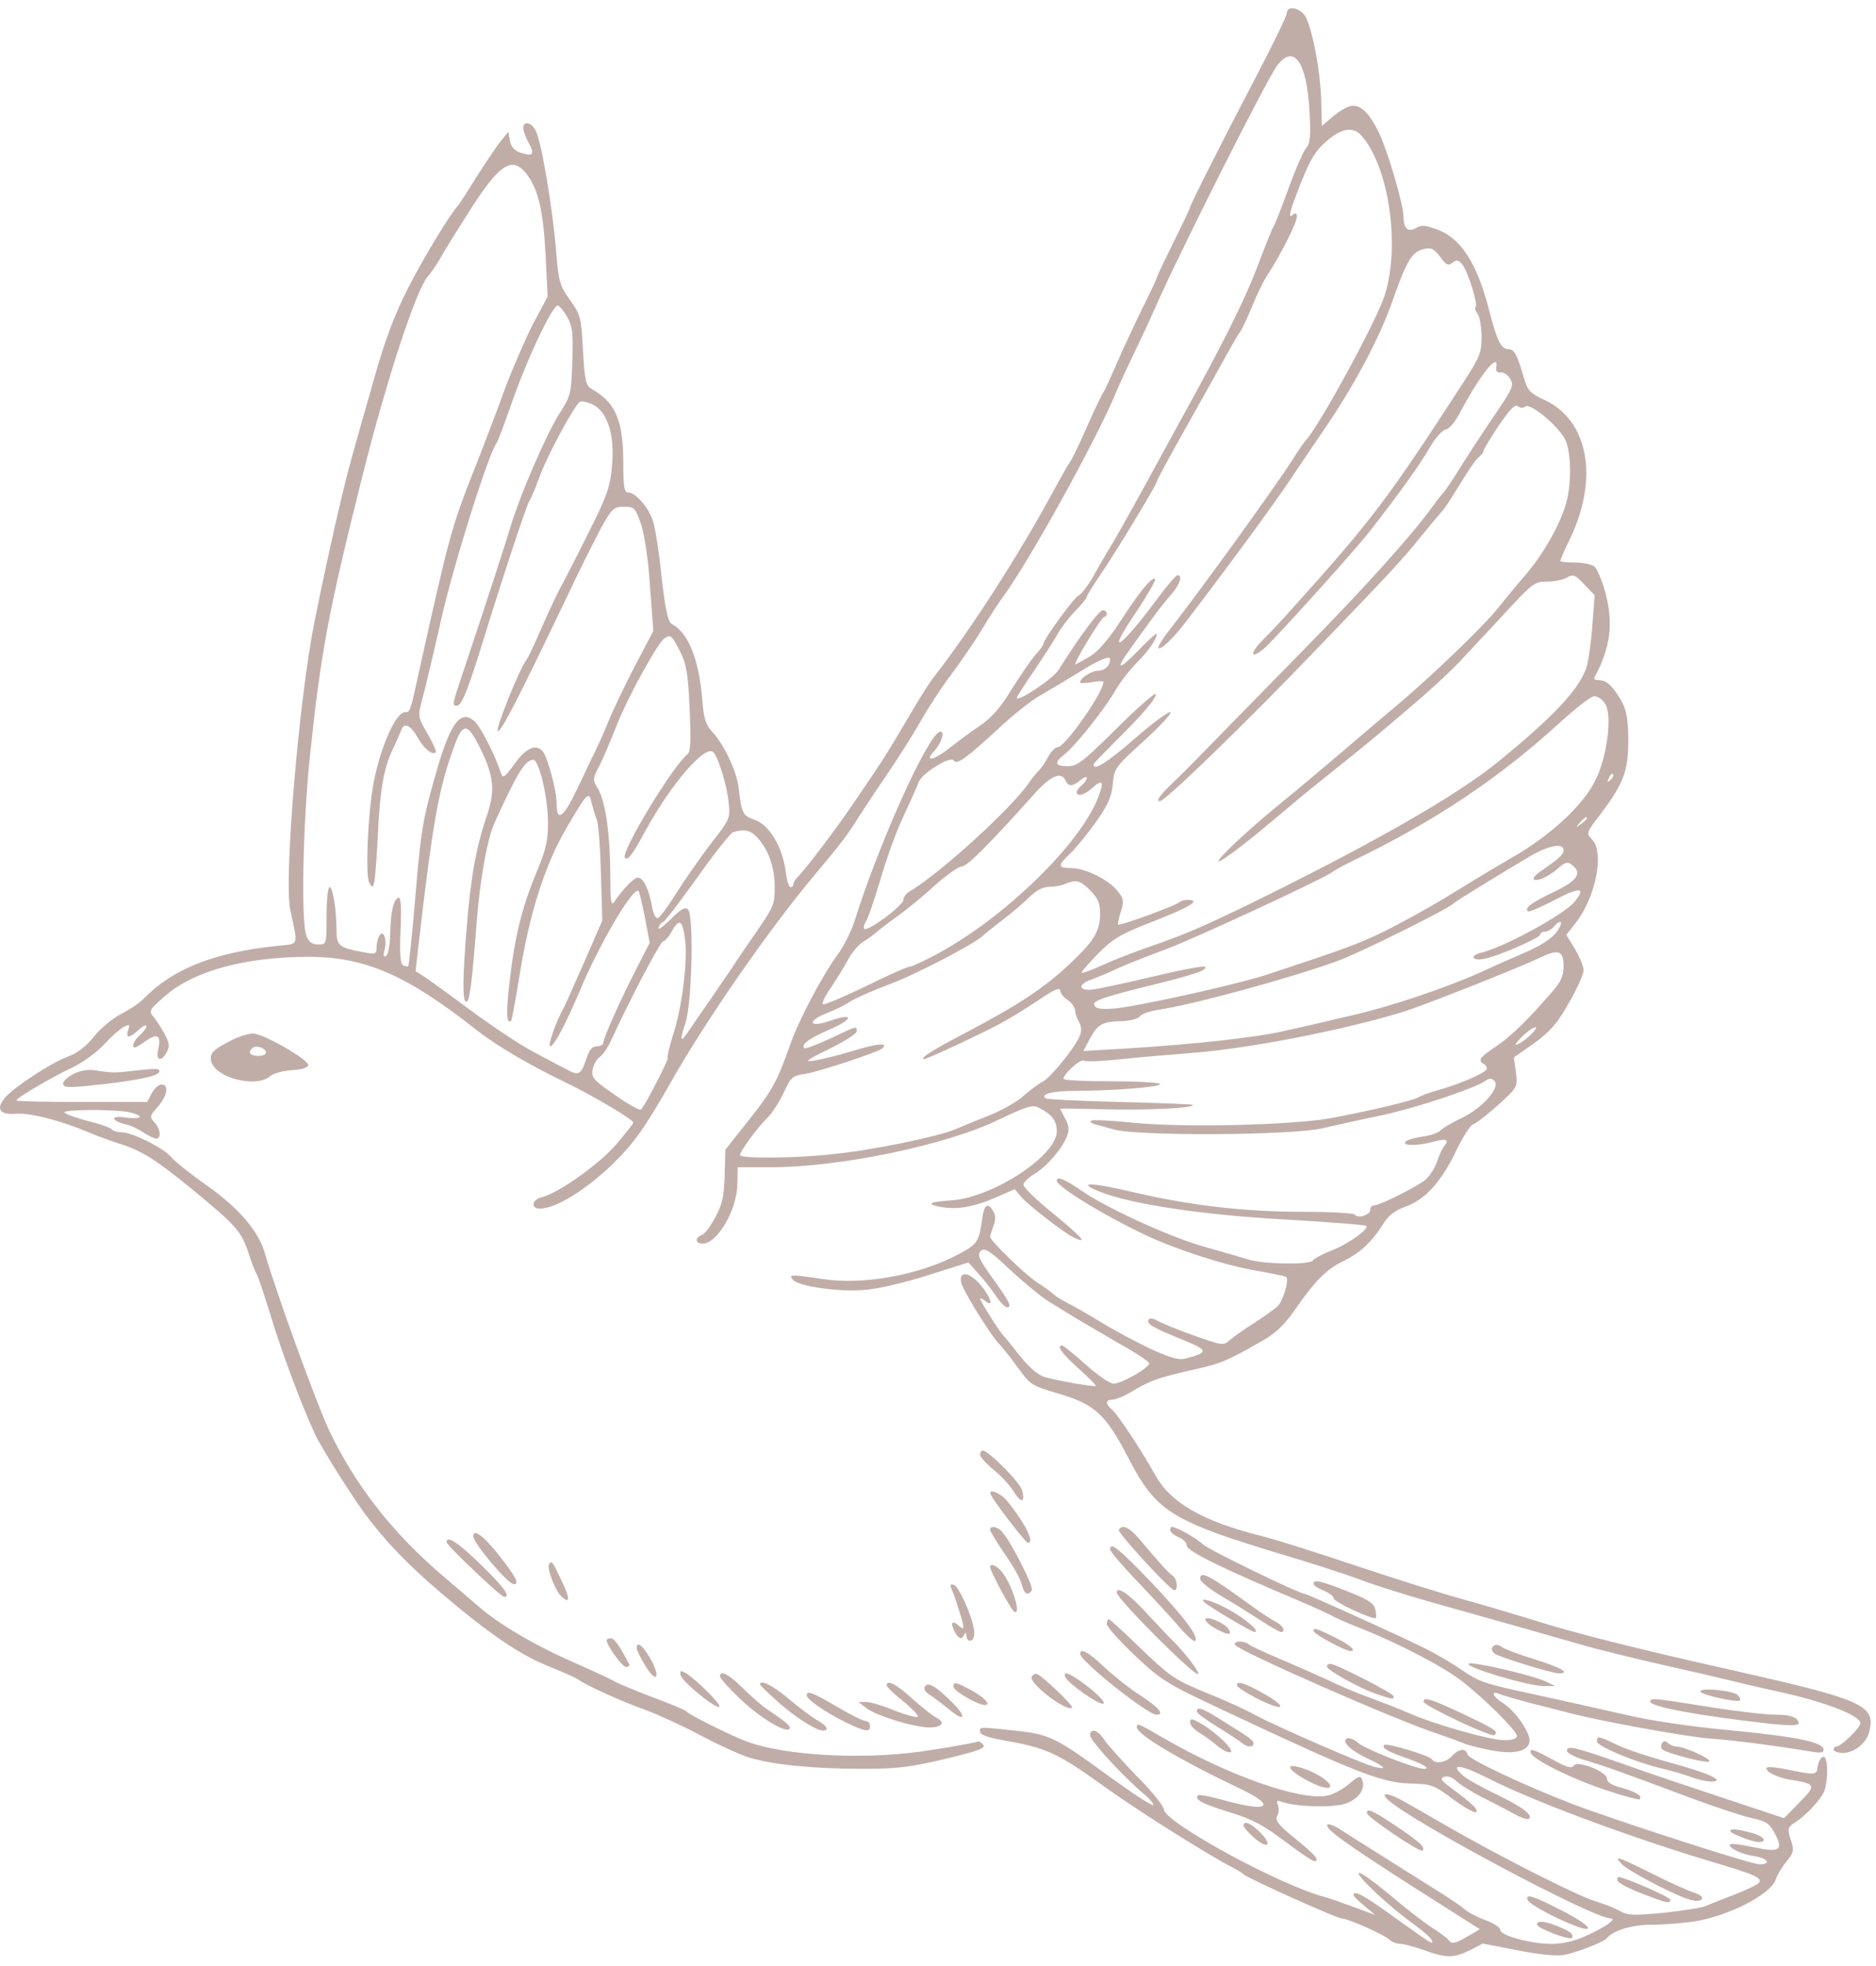 <svg xmlns="http://www.w3.org/2000/svg" fill="none" viewBox="0 0 189 198" height="198" width="189">
<g opacity="0.72">
<path fill="#A98E86" d="M129.645 1.32C129.645 1.577 128.301 4.366 126.655 7.507C123.43 13.662 119.903 20.618 119.903 20.874C119.903 20.938 119.164 22.541 118.223 24.4C117.316 26.26 116.544 27.862 116.544 27.959C116.544 28.055 115.872 29.497 115.032 31.164C114.226 32.831 113.05 35.331 112.479 36.678C111.874 38.056 111.303 39.306 111.169 39.498C111.034 39.659 110.262 41.262 109.489 43.025C108.716 44.788 107.944 46.391 107.776 46.551C107.641 46.743 106.802 48.186 105.962 49.756C102.603 55.943 97.832 63.348 94.204 68.028C93.768 68.541 92.793 70.079 92.021 71.394C89.065 76.394 89.199 76.17 86.344 80.369C84.463 83.19 81.137 87.582 80.364 88.319C80.129 88.543 79.927 88.896 79.927 89.056C79.927 89.217 79.793 89.345 79.625 89.345C79.491 89.345 79.256 88.64 79.155 87.774C78.853 85.338 77.509 83.062 76.064 82.581C74.821 82.132 74.721 81.972 74.418 79.344C74.217 77.645 72.907 74.888 71.697 73.638C71.126 73.029 70.891 72.323 70.757 70.528C70.421 66.393 69.346 63.7 67.666 62.835C67.297 62.611 67.028 61.392 66.658 58.155C66.423 55.751 66.02 53.186 65.785 52.481C65.348 51.103 64.038 49.596 63.265 49.596C62.896 49.596 62.795 48.955 62.795 46.775C62.795 42.319 62.056 40.556 59.57 39.146C59.033 38.857 58.898 38.248 58.73 35.267C58.562 31.965 58.495 31.709 57.42 30.202C56.379 28.76 56.278 28.375 56.009 25.106C55.673 21.003 54.565 14.367 53.994 13.213C53.591 12.315 52.717 12.123 52.717 12.892C52.717 13.181 52.953 13.854 53.255 14.367C53.893 15.553 53.725 15.777 52.482 15.393C51.81 15.168 51.508 14.816 51.374 14.175L51.206 13.277L50.332 14.367C49.862 14.976 48.821 16.547 47.981 17.861C47.175 19.175 46.368 20.393 46.234 20.586C45.293 21.611 42.707 25.907 41.094 29.048C39.784 31.613 38.776 34.273 37.769 37.864C36.962 40.717 35.921 44.307 35.484 45.91C34.611 48.987 33.066 55.751 31.688 62.578C30.109 70.464 28.598 88.511 29.236 91.589C30.042 95.435 30.21 95.019 27.791 95.275C21.51 95.948 17.378 97.583 14.422 100.628C14.052 101.013 13.044 101.686 12.171 102.135C11.297 102.584 10.088 103.61 9.45 104.411C8.677 105.373 7.837 106.046 6.796 106.43C5.15 107.04 1.522 109.412 0.548 110.502C-0.46 111.656 -0.057 112.297 1.589 112.168C3 112.04 6.191 112.874 8.912 114.028C9.651 114.348 11.029 114.861 11.936 115.15C14.22 115.855 15.564 116.688 19.192 119.637C23.76 123.388 24.298 123.997 25.003 126.08C25.339 127.138 25.709 128.1 25.843 128.292C25.977 128.453 26.649 130.472 27.355 132.78C28.53 136.595 30.445 141.659 31.756 144.48C32.327 145.731 35.484 150.731 36.794 152.494C38.877 155.283 41.061 157.559 44.487 160.476C49.392 164.643 52.482 166.727 55.438 167.881C56.782 168.426 58.059 169.003 58.294 169.163C58.932 169.676 62.661 171.375 65.113 172.24C66.322 172.689 68.775 173.811 70.522 174.741C72.268 175.67 74.485 176.696 75.426 176.985C77.744 177.722 81.977 178.139 86.915 178.139C90.408 178.139 91.651 177.978 95.212 177.145C98.672 176.312 99.344 176.055 99.042 175.702C98.84 175.446 98.571 175.318 98.437 175.414C98.303 175.478 96.321 175.863 94.003 176.215C87.587 177.305 79.054 176.889 75.056 175.318C73.175 174.581 69.379 172.657 69.178 172.369C69.077 172.24 67.565 171.599 65.819 170.958C64.072 170.285 62.325 169.58 61.955 169.355C61.586 169.131 59.705 168.266 57.756 167.4C53.859 165.701 50.231 163.553 48.182 161.758C47.443 161.117 45.831 159.739 44.621 158.713C39.515 154.353 35.787 149.577 33.133 144C31.923 141.435 27.791 130.087 26.683 126.209C26.045 123.997 24.096 121.721 21.006 119.509C19.259 118.291 17.579 116.945 17.243 116.528C16.471 115.598 13.279 114.028 12.238 114.028C11.801 114.028 11.365 113.899 11.264 113.739C11.163 113.579 10.088 113.194 8.879 112.906C7.669 112.585 6.594 112.2 6.494 112.04C6.292 111.752 10.961 111.688 12.843 111.976C13.515 112.104 14.086 112.329 14.086 112.457C14.086 112.617 13.447 112.649 12.675 112.553C11.13 112.297 11.096 112.842 12.641 113.226C13.145 113.322 13.951 113.707 14.455 114.06C14.959 114.38 15.53 114.669 15.732 114.669C16.269 114.669 16.168 113.675 15.564 113.034C15.06 112.489 15.06 112.393 15.9 111.463C16.874 110.341 17.042 109.219 16.269 109.219C16 109.219 15.564 109.604 15.295 110.085L14.825 110.982H8.241C4.613 110.982 1.656 110.918 1.656 110.822C1.656 110.566 5.284 108.45 7.334 107.488C8.341 107.007 9.752 105.982 10.491 105.18C11.197 104.411 12.104 103.61 12.473 103.417C13.044 103.129 13.111 103.161 12.91 103.738C12.641 104.603 13.011 104.603 13.985 103.706C14.422 103.321 14.758 103.161 14.758 103.353C14.758 103.513 14.455 103.93 14.086 104.251C13.716 104.571 13.414 105.052 13.414 105.309C13.414 105.629 13.716 105.533 14.556 104.924C15.866 103.994 16.269 104.219 15.933 105.693C15.665 106.815 16.236 107.007 16.807 105.95C17.109 105.405 17.075 105.052 16.572 104.122C16.236 103.481 15.732 102.712 15.429 102.359C14.959 101.814 15.06 101.654 16.706 100.244C19.561 97.775 24.701 96.397 30.882 96.365C36.761 96.333 40.96 98.16 48.182 103.866C50.03 105.309 53.356 107.264 56.748 108.899C59.637 110.277 63.803 112.745 63.803 113.066C63.803 113.162 63.03 114.124 62.09 115.246C60.343 117.265 56.278 120.15 54.599 120.567C53.591 120.791 53.423 121.721 54.397 121.721C55.976 121.721 58.999 119.862 61.72 117.233C63.803 115.214 64.979 113.579 67.565 109.027C71.059 102.84 77.475 93.608 81.876 88.351C84.664 85.017 85.134 84.408 86.075 82.966C86.579 82.164 87.956 80.049 89.165 78.286C90.375 76.523 91.987 73.99 92.726 72.676C93.465 71.362 94.876 69.182 95.884 67.868C96.858 66.553 98.236 64.534 98.941 63.38C99.613 62.226 100.587 60.719 101.124 60.014C103.913 56.135 110.564 44.083 112.445 39.498C112.815 38.601 113.655 36.806 114.293 35.492C114.931 34.177 115.872 32.158 116.376 31.004C118.693 25.715 127.596 8.02 128.671 6.61C130.35 4.366 131.66 6.225 131.929 11.226C132.063 13.694 131.996 14.463 131.593 14.912C131.324 15.2 130.518 17.028 129.813 18.983C129.107 20.906 128.435 22.637 128.301 22.83C128.167 22.99 127.428 24.881 126.621 26.997C125.378 30.235 123.262 34.53 118.996 42.223C118.559 43.025 116.947 45.974 115.401 48.795C113.856 51.615 112.277 54.436 111.874 55.045C111.505 55.654 110.732 56.969 110.195 57.962C109.623 58.956 108.952 59.854 108.683 59.95C108.246 60.11 105.122 64.406 105.122 64.854C105.122 64.983 104.753 65.463 104.316 65.944C103.879 66.457 102.804 67.996 101.931 69.406C100.856 71.201 99.882 72.291 98.807 73.029C97.933 73.606 96.522 74.663 95.615 75.369C94.07 76.587 93.062 76.779 94.104 75.657C94.876 74.824 95.246 73.541 94.675 73.702C93.465 74.022 88.527 84.985 86.109 92.711C85.773 93.769 85 95.339 84.362 96.173C82.749 98.417 80.398 102.872 79.558 105.341C78.315 108.899 77.744 109.925 75.359 112.906L73.075 115.791L73.007 118.387C72.94 120.471 72.772 121.304 72.067 122.586C71.597 123.484 70.992 124.285 70.689 124.382C69.984 124.67 70.051 125.247 70.79 125.247C72.268 125.247 74.25 121.849 74.284 119.285L74.317 117.554H77.71C84.63 117.554 95.414 115.31 100.654 112.745C103.342 111.463 104.013 111.239 104.585 111.527C105.962 112.2 106.466 112.842 106.466 113.931C106.466 116.4 100.016 120.599 95.85 120.888C93.566 121.048 93.23 121.272 94.843 121.561C96.421 121.849 98.135 121.561 100.385 120.567L102.233 119.766L102.905 120.567C103.711 121.465 107.037 124.029 108.112 124.606C109.691 125.375 109.052 124.638 106.13 122.234C104.45 120.888 103.106 119.573 103.106 119.317C103.106 119.092 103.61 118.58 104.215 118.227C105.458 117.49 106.97 115.727 107.474 114.476C107.742 113.835 107.709 113.387 107.306 112.649C107.037 112.136 106.802 111.656 106.802 111.656C106.802 111.623 108.884 111.656 111.404 111.72C115.67 111.816 120.474 111.591 120.172 111.271C120.104 111.207 116.812 111.079 112.882 110.982C108.952 110.886 105.559 110.726 105.391 110.63C104.685 110.213 106.029 109.86 108.347 109.86C112.109 109.86 116.879 109.476 116.879 109.187C116.879 109.027 114.696 108.899 112.009 108.899C109.321 108.899 107.138 108.803 107.138 108.642C107.171 108.129 108.851 106.623 109.187 106.815C109.388 106.943 111.001 106.879 112.781 106.687C114.562 106.495 118.022 106.206 120.44 106.014C126.117 105.533 135.221 103.77 141.234 101.943C143.25 101.334 152.656 97.615 154.974 96.525C157.023 95.532 157.527 95.692 157.527 97.327C157.527 98.288 157.258 98.897 156.317 99.955C153.831 102.808 152.286 104.315 150.741 105.373C149.095 106.463 148.86 106.783 149.464 107.136C149.666 107.232 149.8 107.456 149.8 107.617C149.8 108.001 147.214 109.123 144.963 109.764C144.022 110.021 143.115 110.373 142.914 110.502C142.477 110.822 137.707 111.944 134.012 112.617C130.048 113.322 119.164 113.579 114.125 113.066C111.941 112.842 110.027 112.745 109.926 112.874C109.825 112.97 109.926 113.098 110.195 113.194C110.463 113.258 111.337 113.515 112.176 113.739C114.562 114.444 130.081 114.348 133.172 113.643C134.482 113.354 137.237 112.713 139.319 112.297C142.847 111.527 148.692 109.572 149.733 108.803C150.036 108.578 150.271 108.578 150.539 108.835C151.211 109.476 149.431 111.527 147.348 112.553C146.307 113.034 145.299 113.643 145.097 113.867C144.896 114.092 144.056 114.38 143.25 114.476C142.41 114.605 141.671 114.829 141.57 115.021C141.301 115.406 142.947 115.406 144.392 114.989C145.668 114.637 146.038 114.765 145.534 115.374C145.333 115.598 144.997 116.304 144.795 116.945C144.593 117.586 144.056 118.387 143.653 118.772C142.847 119.477 139.017 121.4 138.412 121.4C138.211 121.4 138.043 121.593 138.043 121.849C138.043 122.362 136.8 122.747 136.498 122.33C136.397 122.17 134.079 122.042 131.324 122.042C125.378 122.042 119.903 121.4 114.259 120.086C109.959 119.06 108.381 119.028 110.665 119.958C113.688 121.24 121.112 122.362 129.41 122.811C133.81 123.067 137.505 123.356 137.64 123.452C137.976 123.772 135.759 125.343 134.045 125.984C133.206 126.305 132.399 126.754 132.265 126.946C131.963 127.395 127.36 127.331 125.782 126.85C125.244 126.69 123.195 126.08 121.247 125.536C117.921 124.606 111.337 121.593 108.985 119.926C107.306 118.772 106.466 118.419 106.466 118.9C106.466 119.509 111.303 122.458 115.536 124.446C118.626 125.888 123.598 127.491 126.588 127.972C128.167 128.26 129.477 128.517 129.578 128.613C129.913 128.901 129.242 131.081 128.671 131.594C128.335 131.883 127.26 132.652 126.319 133.261C125.345 133.87 124.27 134.639 123.9 134.96C123.262 135.537 123.128 135.505 120.306 134.511C118.693 133.934 117.047 133.261 116.644 133.037C116.241 132.78 115.838 132.716 115.737 132.876C115.469 133.325 116.006 133.646 118.996 134.864C121.75 135.986 121.818 136.178 119.567 136.787C118.761 137.011 118.089 136.819 115.872 135.825C114.394 135.12 112.176 133.934 110.934 133.165C109.657 132.395 108.179 131.53 107.574 131.241C107.003 130.953 106.331 130.536 106.063 130.28C105.827 130.055 105.088 129.542 104.45 129.126C103.274 128.356 99.747 124.959 99.747 124.542C99.747 124.414 99.915 123.933 100.083 123.484C100.318 122.907 100.318 122.426 100.083 122.009C99.546 121.08 99.176 121.272 98.975 122.586C98.639 125.087 98.504 125.279 96.59 126.305C92.693 128.388 87.116 129.414 83.052 128.837C79.625 128.324 79.39 128.324 79.894 128.901C80.499 129.575 84.698 130.152 87.251 129.895C88.494 129.799 91.315 129.126 93.532 128.421L97.564 127.138L98.504 128.196C99.042 128.773 99.848 129.799 100.285 130.44C100.721 131.113 101.259 131.658 101.46 131.658C101.998 131.658 101.696 131.081 99.915 128.613C98.605 126.786 98.437 126.369 98.807 125.984C99.21 125.632 99.68 125.92 101.763 127.876C103.14 129.158 104.887 130.6 105.626 131.049C106.365 131.498 107.641 132.299 108.481 132.812C109.321 133.293 111.269 134.447 112.815 135.345C114.394 136.21 115.704 137.108 115.771 137.268C115.905 137.685 113.016 139.351 112.176 139.351C111.807 139.351 110.564 138.486 109.388 137.428C108.179 136.37 107.138 135.505 107.003 135.505C106.399 135.505 107.003 136.338 108.649 137.813C109.657 138.71 110.463 139.512 110.396 139.576C110.228 139.704 106.567 139.063 105.223 138.678C104.551 138.454 103.678 137.717 102.737 136.531C101.964 135.537 101.225 134.639 101.124 134.543C100.822 134.319 98.739 131.017 98.739 130.793C98.739 130.696 98.975 130.793 99.243 131.017C100.184 131.754 99.814 130.6 98.739 129.35C97.597 128.036 96.522 127.972 96.858 129.254C97.093 130.087 99.781 134.447 100.654 135.345C100.99 135.697 101.796 136.691 102.435 137.588C103.913 139.576 103.745 139.48 107.037 140.473C110.329 141.499 111.437 142.525 113.621 146.724C116.51 152.302 117.921 153.167 129.645 156.694C132.131 157.431 135.523 158.521 137.136 159.13C138.782 159.739 141.872 160.7 144.022 161.31C152.017 163.553 156.082 164.707 159.206 165.605C160.953 166.118 164.749 167.047 167.605 167.689C170.46 168.33 173.349 169.003 173.987 169.163C174.625 169.323 177.145 169.932 179.53 170.445C184.065 171.471 187.424 172.785 187.424 173.555C187.424 174.004 185.476 175.895 185.006 175.895C184.838 175.895 184.737 176.023 184.737 176.215C184.737 176.376 185.174 176.536 185.677 176.536C186.786 176.536 187.995 175.574 188.298 174.484C189.003 171.696 187.928 171.215 173.651 168.009C165.085 166.086 158.467 164.419 154.839 163.265C152.891 162.656 149.431 161.63 147.113 160.989C144.795 160.348 139.958 158.809 136.33 157.591C132.702 156.373 128.368 154.995 126.655 154.578C121.146 153.167 117.921 151.308 116.443 148.648C114.931 145.955 112.546 142.333 111.975 141.916C111.337 141.371 111.37 140.954 112.109 140.954C112.445 140.954 113.419 140.538 114.226 140.025C115.939 138.999 116.947 138.678 120.373 137.909C122.859 137.364 123.665 137.043 126.857 135.216C128.435 134.351 129.275 133.581 130.384 132.011C132.5 128.965 133.609 127.844 135.322 127.01C137.002 126.209 138.211 125.087 139.353 123.26C139.857 122.426 140.529 121.913 141.57 121.529C143.586 120.823 145.198 119.028 146.676 115.951C147.348 114.541 148.121 113.322 148.423 113.226C148.725 113.13 149.834 112.265 150.943 111.271C152.891 109.508 152.891 109.476 152.723 108.001L152.521 106.495L154.571 105.052C156.149 103.898 156.888 103.097 158.031 101.045C158.87 99.635 159.509 98.16 159.542 97.743C159.542 97.327 159.139 96.365 158.669 95.564L157.795 94.153L158.702 92.999C160.752 90.435 161.659 85.883 160.416 84.569C159.777 83.895 159.811 83.863 161.188 82.068C163.54 78.959 164.044 77.709 164.044 74.599C164.044 72.612 163.876 71.586 163.439 70.753C162.566 69.182 161.894 68.509 161.155 68.509C160.785 68.509 160.55 68.413 160.617 68.252C162.263 65.239 162.566 62.771 161.726 59.629C161.39 58.443 160.886 57.257 160.617 57.033C160.315 56.841 159.441 56.648 158.635 56.648C157.829 56.648 157.191 56.584 157.191 56.488C157.191 56.392 157.627 55.366 158.199 54.212C161.088 48.121 160.013 42.352 155.646 40.3C154.134 39.595 153.899 39.338 153.529 38.056C152.891 35.812 152.555 35.171 152.017 35.171C151.211 35.171 150.842 34.402 149.968 31.036C148.793 26.548 147.214 24.08 144.963 23.182C143.619 22.669 143.216 22.637 142.679 22.958C141.872 23.439 141.402 23.022 141.402 21.836C141.402 20.586 139.756 15.04 138.849 13.213C137.741 11.001 136.766 10.264 135.624 10.841C135.188 11.033 134.482 11.546 134.012 11.963L133.172 12.7L133.105 9.975C133.004 7.154 132.299 3.34 131.593 1.801C131.123 0.807 129.645 0.455 129.645 1.32ZM137.102 13.598C139.891 16.643 141.1 24.625 139.521 29.689C138.782 32.126 133.004 42.736 131.593 44.307C131.425 44.467 130.787 45.397 130.216 46.294C128.402 49.147 120.743 59.726 117.619 63.7C117.047 64.47 116.611 65.175 116.712 65.271C116.98 65.496 118.391 64.117 119.903 62.066C124.639 55.847 128.435 50.622 129.981 48.314C130.753 47.16 132.265 44.916 133.34 43.345C136.397 38.889 138.984 34.081 140.327 30.202C141.738 26.195 142.242 25.362 143.485 25.073C144.19 24.913 144.459 25.041 145.097 25.875C145.702 26.708 145.904 26.805 146.34 26.452C146.743 26.131 146.945 26.163 147.348 26.676C147.919 27.446 148.927 30.651 148.658 30.908C148.557 31.036 148.625 31.292 148.826 31.549C149.061 31.773 149.229 32.799 149.263 33.825C149.263 35.492 149.129 35.876 147.516 38.377C139.79 50.301 138.244 52.353 129.947 61.553C129.309 62.29 128.133 63.54 127.327 64.342C126.487 65.175 126.084 65.816 126.319 65.912C126.521 65.976 127.26 65.463 127.931 64.758C130.955 61.585 136.666 55.206 137.976 53.539C140.932 49.756 143.048 46.807 144.022 45.108C144.593 44.114 145.299 43.313 145.668 43.249C146.038 43.185 146.676 42.416 147.214 41.326C149.129 37.736 151.043 35.363 150.741 36.998C150.674 37.351 150.842 37.543 151.144 37.511C151.413 37.447 151.85 37.703 152.085 38.056C152.589 38.825 152.521 38.954 149.968 42.704C149.028 44.114 147.65 46.198 146.945 47.352C146.24 48.506 145.534 49.5 145.433 49.596C145.333 49.692 144.862 50.269 144.426 50.878C142.444 53.667 137.505 59.181 131.156 65.624C129.678 67.13 126.42 70.464 123.934 72.996C121.448 75.561 118.962 78.093 118.391 78.606C116.846 80.081 116.409 80.69 116.846 80.69C117.383 80.69 125.58 72.772 133.206 64.79C139.723 58.027 141.234 56.424 143.115 54.084C144.19 52.77 145.265 51.487 145.467 51.263C145.668 51.038 146.408 49.852 147.147 48.666C147.886 47.448 148.692 46.262 148.961 46.07C149.229 45.846 149.464 45.557 149.464 45.397C149.464 45.236 150.17 44.114 151.01 42.832C152.118 41.23 152.656 40.653 152.924 40.909C153.126 41.101 153.428 41.133 153.664 40.941C154.167 40.524 157.157 43.025 157.728 44.371C158.333 45.717 158.333 49.019 157.695 50.974C157.023 53.122 155.41 55.879 153.664 57.931C152.824 58.892 151.581 60.399 150.875 61.296C149.33 63.188 144.493 67.836 141.066 70.753C139.689 71.907 136.968 74.215 135.02 75.882C133.038 77.548 130.485 79.728 129.275 80.69C124.169 84.857 120.541 88.576 124.337 85.755C125.782 84.665 126.521 84.088 129.981 81.171C131.022 80.273 133.004 78.67 134.381 77.581C135.759 76.491 137.337 75.208 137.875 74.76C143.72 69.887 145.769 68.06 147.852 65.784C149.196 64.341 151.278 62.13 152.421 60.88C154.403 58.764 154.671 58.572 155.881 58.572C156.62 58.572 157.493 58.379 157.896 58.155C158.501 57.802 158.702 57.898 159.609 58.86L160.651 59.95L160.416 63.091C160.281 64.822 160.013 66.714 159.811 67.291C159.005 69.502 156.519 72.163 150.976 76.683C146.777 80.113 138.412 84.889 126.285 90.852C121.079 93.384 119.365 94.121 115.637 95.403C114.192 95.916 112.109 96.718 111.068 97.198C109.993 97.679 109.086 98.032 108.985 97.968C108.918 97.872 109.657 97.038 110.598 96.076C112.109 94.538 112.848 94.089 116.308 92.743C120.004 91.3 121.045 90.627 119.634 90.627C119.298 90.627 118.895 90.755 118.727 90.916C118.29 91.268 112.815 93.256 112.647 93.127C112.58 93.063 112.714 92.454 112.916 91.813C113.251 90.755 113.218 90.499 112.613 89.762C111.74 88.608 109.321 87.421 107.91 87.421C106.567 87.421 106.533 87.165 107.776 86.011C108.28 85.53 109.455 84.12 110.329 82.902C111.605 81.107 111.975 80.305 112.109 78.991C112.244 77.356 112.344 77.26 115.334 74.535C117.014 72.996 118.156 71.746 117.887 71.714C117.619 71.714 115.972 72.932 114.259 74.439C111.605 76.747 110.161 77.677 110.161 77.004C110.161 76.907 111.102 75.946 112.21 74.824C114.965 72.131 116.678 70.144 116.409 69.887C116.308 69.791 114.494 71.362 112.412 73.445C109.12 76.715 108.515 77.164 107.574 77.164C106.264 77.164 106.163 76.811 107.238 75.978C108.313 75.144 111.236 71.49 112.311 69.631C112.815 68.733 113.823 67.451 114.528 66.746C115.737 65.528 116.544 64.342 116.544 63.829C116.544 63.7 115.704 64.438 114.696 65.496C112.647 67.611 112.277 67.515 113.957 65.239C114.528 64.406 115.469 63.123 116.04 62.354C116.577 61.585 117.451 60.495 117.954 59.918C118.861 58.892 119.197 57.931 118.626 57.931C118.458 57.931 117.585 58.988 116.644 60.238C112.781 65.463 111.236 66.361 114.562 61.489C115.67 59.822 116.476 58.411 116.376 58.315C116.073 58.027 114.763 59.629 112.781 62.707C111.639 64.438 110.598 65.656 109.758 66.137C109.052 66.553 108.414 66.906 108.347 66.906C108.078 66.906 110.9 62.258 111.202 62.162C111.673 62.002 111.572 61.457 111.102 61.457C110.732 61.457 108.817 64.021 106.634 67.483C106.063 68.38 102.435 70.785 102.435 70.272C102.435 70.176 103.241 68.925 104.249 67.451C105.223 66.008 106.264 64.374 106.567 63.829C106.835 63.316 107.608 62.29 108.28 61.585C108.952 60.912 109.489 60.238 109.489 60.11C109.489 59.982 110.06 59.052 110.766 58.027C112.311 55.783 116.544 48.795 116.544 48.506C116.544 48.378 117.854 45.942 119.466 43.089C121.079 40.236 122.893 36.966 123.531 35.812C124.169 34.658 124.807 33.568 124.942 33.408C125.11 33.216 125.647 32.062 126.151 30.843C126.655 29.593 127.394 28.087 127.831 27.478C129.074 25.554 130.653 22.413 130.653 21.836C130.653 21.419 130.552 21.387 130.149 21.708C129.813 21.964 129.947 21.291 130.619 19.56C131.929 16.098 132.433 15.232 133.844 14.046C135.188 12.925 136.33 12.764 137.102 13.598ZM53.087 17.573C54.263 19.143 54.733 21.291 54.968 25.715L55.17 29.882L53.725 32.575C52.953 34.081 51.676 37.03 50.87 39.146C50.097 41.294 48.753 44.82 47.88 47.032C45.461 53.122 45.26 53.956 42.27 67.387C41.329 71.714 41.329 71.714 40.825 71.714C39.885 71.714 38.34 75.176 37.634 78.863C37.063 81.844 36.794 88.191 37.197 88.896C37.533 89.441 37.567 89.441 37.735 88.704C37.802 88.255 37.97 86.171 38.071 84.056C38.272 79.664 38.642 77.42 39.549 75.497C39.919 74.728 40.288 73.862 40.422 73.541C40.725 72.708 41.363 72.996 42.136 74.375C42.774 75.465 43.547 76.074 43.916 75.753C43.983 75.657 43.614 74.824 43.076 73.894C42.102 72.227 42.068 72.163 42.539 70.432C42.807 69.47 43.681 65.784 44.487 62.226C45.73 56.744 49.224 45.653 50.03 44.627C50.164 44.435 50.836 42.64 51.542 40.62C53.087 36.165 55.707 30.619 56.211 30.779C56.413 30.843 56.849 31.389 57.185 31.997C57.689 32.895 57.756 33.664 57.656 36.453C57.555 39.659 57.487 39.915 56.345 41.678C55.102 43.602 52.449 49.724 51.508 52.802C51.038 54.404 49.19 60.11 46.637 67.739C45.529 71.041 45.529 71.073 46.032 71.073C46.503 71.073 47.141 69.502 48.653 64.598C50.702 57.962 53.087 50.75 53.356 50.397C53.49 50.205 53.96 49.147 54.363 47.993C55.17 45.813 57.891 40.781 58.428 40.46C58.596 40.364 59.201 40.492 59.738 40.749C61.216 41.486 61.955 43.858 61.653 46.935C61.485 49.019 61.149 49.949 59.268 53.699C58.059 56.135 56.782 58.604 56.446 59.213C56.11 59.822 55.27 61.617 54.565 63.22C53.893 64.79 53.221 66.233 53.053 66.425C52.381 67.259 49.795 73.638 50.164 73.638C50.534 73.638 52.314 70.144 57.084 60.174C58.361 57.45 59.973 54.276 60.578 53.122C61.653 51.199 61.855 51.038 62.862 51.038C63.904 51.038 64.004 51.135 64.576 52.77C64.912 53.795 65.315 56.328 65.483 59.02L65.819 63.54L63.971 67.066C62.963 68.99 61.754 71.522 61.283 72.676C60.813 73.83 60.209 75.176 59.94 75.721C59.671 76.234 58.865 77.965 58.126 79.504C56.748 82.389 56.077 82.838 56.077 80.914C56.077 79.6 55.17 76.234 54.666 75.657C53.994 74.856 52.919 75.369 51.81 76.971C50.903 78.222 50.668 78.414 50.5 77.933C49.828 75.914 48.417 73.189 47.813 72.644C46.402 71.362 45.327 72.836 43.849 78.125C42.572 82.581 42.371 83.863 41.8 90.852C41.497 94.346 41.195 97.231 41.128 97.295C41.061 97.359 40.825 97.327 40.59 97.198C40.322 97.006 40.254 95.98 40.355 93.608C40.456 91.364 40.389 90.339 40.154 90.403C39.65 90.563 39.347 91.813 39.314 94.057C39.28 95.179 39.112 96.141 38.911 96.269C38.642 96.429 38.575 96.237 38.743 95.66C39.011 94.634 38.642 93.576 38.239 94.217C38.071 94.442 37.937 94.987 37.937 95.403C37.937 96.076 37.836 96.141 36.727 95.916C34.174 95.468 33.905 95.243 33.905 93.737C33.905 91.685 33.536 89.345 33.2 89.345C33.032 89.345 32.898 90.627 32.898 92.23C32.898 95.115 32.898 95.115 32.058 95.115C31.453 95.115 31.117 94.891 30.882 94.281C30.311 92.903 30.512 83.062 31.218 76.202C32.327 65.656 33.066 61.713 36.458 48.154C38.911 38.377 41.934 29.081 43.143 27.798C43.379 27.542 43.882 26.805 44.252 26.195C44.588 25.554 45.898 23.439 47.175 21.451C50.299 16.483 51.609 15.617 53.087 17.573ZM68.472 65.528C69.144 66.81 69.312 67.772 69.48 71.33C69.615 74.567 69.581 75.689 69.279 75.946C67.767 77.132 62.459 85.915 62.963 86.396C63.265 86.684 63.702 86.107 65.079 83.575C67.632 78.927 71.059 74.952 71.865 75.753C72.369 76.266 73.276 79.215 73.41 80.85C73.578 82.389 73.511 82.549 71.697 84.857C70.689 86.171 69.111 88.415 68.237 89.794C67.364 91.204 66.49 92.39 66.289 92.454C66.054 92.518 65.819 92.037 65.684 91.3C65.415 89.633 64.811 88.383 64.273 88.383C63.87 88.383 62.728 89.569 61.888 90.819C61.552 91.3 61.485 90.755 61.485 87.902C61.451 83.799 60.981 80.626 60.209 79.376C59.705 78.574 59.705 78.414 60.377 77.132C60.78 76.362 61.519 74.567 62.09 73.157C63.131 70.432 66.289 64.662 66.961 64.277C67.565 63.893 67.666 63.957 68.472 65.528ZM111.841 66.393C111.841 67.034 111.303 67.547 110.665 67.547C109.959 67.547 108.817 68.284 108.817 68.733C108.817 68.829 109.355 68.797 109.993 68.701C110.631 68.573 111.169 68.573 111.169 68.669C111.169 69.727 107.306 75.24 106.567 75.24C106.331 75.24 105.928 75.657 105.626 76.17C105.357 76.683 104.954 77.292 104.719 77.548C104.484 77.773 104.013 78.318 103.711 78.766C101.964 81.363 94.742 87.934 91.618 89.794C91.282 89.986 91.013 90.371 91.013 90.627C90.98 91.236 87.217 93.993 87.049 93.512C86.982 93.32 87.083 92.999 87.251 92.775C87.419 92.55 88.057 90.723 88.662 88.704C89.233 86.684 90.274 83.799 90.98 82.293C91.685 80.786 92.39 79.247 92.525 78.831C92.793 77.933 95.75 76.074 96.086 76.587C96.388 77.068 97.362 76.362 100.587 73.381C102.065 72.003 103.946 70.496 104.786 70.047C105.626 69.567 107.339 68.541 108.649 67.739C110.698 66.457 111.841 65.976 111.841 66.393ZM161.692 70.849C162.465 71.939 161.927 76.298 160.684 78.67C159.475 81.075 156.418 83.927 152.824 86.075C149.263 88.159 149.33 88.127 145.467 90.499C143.686 91.557 140.965 93.063 139.454 93.801C136.934 95.051 135.12 95.692 127.528 98.192C124.337 99.218 114.024 101.494 112.009 101.59C110.732 101.654 110.329 101.558 110.228 101.173C110.161 100.789 111.135 100.436 115.099 99.442C120.373 98.16 121.65 97.711 121.414 97.359C121.347 97.231 118.962 97.679 116.14 98.353C113.319 99.026 110.564 99.603 110.027 99.667C108.649 99.795 108.582 99.122 109.892 98.673C110.497 98.449 111.773 97.936 112.68 97.487C113.621 97.07 115.737 96.237 117.383 95.628C120.138 94.634 133.945 88.223 134.348 87.742C134.448 87.646 135.49 87.069 136.699 86.492C144.661 82.613 151.01 78.382 157.191 72.74C158.77 71.298 160.315 70.112 160.617 70.112C160.953 70.112 161.423 70.432 161.692 70.849ZM48.35 75.305C49.761 78.125 49.895 79.568 49.089 82.036C48.014 85.082 47.41 88.415 47.04 93.159C46.603 98.449 46.57 100.885 46.973 100.885C47.309 100.885 47.544 99.122 48.014 92.999C48.35 88.608 49.089 84.44 49.862 82.773C52.113 77.837 52.919 76.523 53.725 76.523C54.296 76.523 55.17 80.177 55.203 82.613C55.237 84.665 55.035 85.466 53.994 87.999C52.583 91.396 51.844 94.346 51.306 99.154C50.971 102.071 51.038 103.257 51.508 102.776C51.575 102.712 51.945 100.66 52.348 98.224C53.288 92.294 54.733 87.614 56.782 83.895C57.723 82.228 58.697 80.658 58.932 80.401C59.335 80.017 59.436 80.081 59.604 80.882C59.738 81.395 59.973 82.164 60.141 82.613C60.309 83.062 60.477 85.498 60.544 88.063L60.679 92.711L58.865 96.878C57.857 99.154 56.916 101.302 56.748 101.59C56.043 102.808 55.136 105.373 55.438 105.373C55.808 105.373 57.017 103.097 58.395 99.827C60.41 95.019 63.803 89.249 64.34 89.73C64.408 89.826 64.71 91.044 64.979 92.422L65.449 94.955L64.139 97.519C62.459 100.789 60.78 104.571 60.78 105.02C60.78 105.212 60.477 105.373 60.141 105.373C59.671 105.373 59.369 105.725 59.1 106.559C58.529 108.258 58.327 108.386 57.051 107.681C56.413 107.36 54.901 106.559 53.658 105.886C52.415 105.244 49.593 103.353 47.41 101.75C45.226 100.116 43.076 98.577 42.639 98.288L41.867 97.808L42.27 94.281C43.513 83.575 44.151 79.792 45.394 76.202C46.57 72.644 46.973 72.548 48.35 75.305ZM162.263 78.542C161.927 78.831 161.894 78.799 162.095 78.35C162.196 78.029 162.398 77.869 162.498 77.965C162.599 78.061 162.498 78.318 162.263 78.542ZM107.339 78.606C107.608 79.247 108.112 79.215 108.884 78.542C109.22 78.254 109.489 78.189 109.489 78.35C109.489 78.542 109.254 78.863 108.985 79.087C108.716 79.311 108.481 79.6 108.481 79.76C108.481 80.273 109.254 80.081 110.06 79.344C111.102 78.414 111.269 78.702 110.598 80.401C108.716 85.114 101.192 92.422 94.406 96.076C93.096 96.782 91.853 97.359 91.651 97.359C91.416 97.359 89.434 98.224 87.251 99.314C85.034 100.372 83.119 101.205 82.917 101.141C82.749 101.077 83.119 100.308 83.723 99.442C84.328 98.545 85.101 97.295 85.47 96.589C85.84 95.916 86.512 95.115 86.982 94.826C87.452 94.57 88.023 94.121 88.292 93.897C88.561 93.64 89.535 92.903 90.476 92.23C91.416 91.557 93.096 90.178 94.204 89.153C95.313 88.159 96.522 87.293 96.892 87.261C97.496 87.229 99.814 84.857 104.383 79.76C105.861 78.125 106.97 77.677 107.339 78.606ZM159.878 82.421C159.878 82.485 159.609 82.741 159.307 82.966C158.77 83.382 158.736 83.35 159.173 82.838C159.609 82.325 159.878 82.164 159.878 82.421ZM76.199 84.248C77.374 85.466 78.013 87.197 78.046 89.185C78.08 90.98 77.945 91.3 76.434 93.512C75.527 94.826 74.284 96.621 73.713 97.519C73.108 98.385 72.033 99.987 71.328 101.013C70.589 102.039 69.749 103.321 69.379 103.834C68.54 105.116 68.439 104.828 69.077 102.968C69.715 100.981 69.917 92.166 69.312 91.589C69.01 91.3 68.573 91.557 67.532 92.615C66.759 93.352 66.255 93.737 66.356 93.416C66.457 93.127 66.658 92.871 66.793 92.871C66.927 92.871 68.472 90.852 70.219 88.415C71.966 85.947 73.612 83.863 73.881 83.799C74.956 83.479 75.56 83.607 76.199 84.248ZM157.527 85.626C157.527 86.075 156.956 86.556 155.209 87.742C154.839 87.999 154.503 88.319 154.503 88.479C154.503 88.928 155.981 88.351 156.922 87.486C157.695 86.812 157.93 86.748 158.367 87.101C159.441 87.934 158.938 88.672 156.553 89.826C154.302 90.883 153.563 91.46 153.932 91.781C154.033 91.877 155.242 91.364 156.653 90.627C159.206 89.281 159.845 89.345 158.602 90.852C157.56 92.102 151.514 95.403 149.229 95.948C148.02 96.237 148.322 96.814 149.565 96.557C151.01 96.269 155.175 94.442 155.175 94.121C155.175 93.961 155.377 93.833 155.646 93.833C155.881 93.833 156.284 93.608 156.519 93.352C157.325 92.422 157.56 92.871 156.821 93.865C156.317 94.538 155.175 95.275 153.529 95.98C152.118 96.589 150.136 97.455 149.129 97.936C145.467 99.571 139.79 101.462 136.027 102.295C133.911 102.808 130.988 103.481 129.51 103.802C126.689 104.475 120.272 105.18 113.419 105.597C111.068 105.725 109.153 105.853 109.153 105.853C109.153 105.821 109.455 105.244 109.825 104.571C110.598 103.129 111.102 102.872 113.05 102.84C113.823 102.808 114.629 102.616 114.83 102.359C115.032 102.103 115.905 101.814 116.745 101.686C120.104 101.205 129.88 98.545 134.751 96.782C137.035 95.948 146.004 91.493 146.441 90.98C146.609 90.787 150.909 88.159 154.134 86.236C156.082 85.114 157.527 84.857 157.527 85.626ZM109.859 89.698C110.598 90.435 110.833 91.012 110.833 91.941C110.833 93.737 110.262 94.73 107.91 96.942C105.29 99.442 102.771 101.109 97.496 103.898C93.969 105.725 92.525 106.655 93.129 106.655C93.432 106.655 98.975 104.058 100.755 103.097C101.763 102.552 103.543 101.462 104.719 100.66C106.13 99.699 106.802 99.41 106.802 99.731C106.802 99.987 107.138 100.436 107.541 100.693C107.944 100.949 108.28 101.43 108.313 101.75C108.313 102.071 108.515 102.616 108.716 102.936C108.952 103.353 108.985 103.834 108.784 104.315C108.313 105.501 105.861 108.514 105.055 108.931C104.618 109.155 103.778 109.796 103.106 110.373C102.468 110.95 100.957 111.816 99.747 112.297C98.538 112.777 96.959 113.419 96.22 113.739C94.339 114.508 87.788 115.855 83.891 116.239C80.129 116.656 74.553 116.688 74.553 116.336C74.553 115.951 76.333 113.515 77.274 112.617C77.778 112.136 78.517 110.982 78.953 110.053C79.692 108.45 79.86 108.322 81.103 108.161C82.38 107.969 88.527 105.95 88.93 105.565C89.501 104.988 88.393 105.084 85.974 105.821C84.496 106.27 82.682 106.719 82.01 106.815C80.969 106.975 81.204 106.783 83.555 105.629C85.067 104.892 86.31 104.09 86.31 103.866C86.31 103.321 86.377 103.289 83.623 104.603C82.279 105.212 81.137 105.661 81.036 105.565C80.666 105.212 81.473 104.603 83.522 103.706C86.008 102.648 86.109 101.943 83.623 102.808C81.473 103.545 81.238 102.84 83.354 102.007C84.126 101.718 85.168 101.205 85.672 100.853C86.176 100.532 87.99 99.731 89.703 99.09C92.29 98.128 98.504 94.891 99.075 94.185C99.176 94.089 100.016 93.416 100.923 92.711C101.864 92.005 103.073 90.98 103.644 90.403C104.349 89.698 105.021 89.345 105.66 89.313C106.197 89.313 106.936 89.185 107.306 89.024C108.448 88.543 108.851 88.672 109.859 89.698ZM69.01 94.57C69.312 96.75 68.707 101.494 67.8 104.251C67.431 105.437 67.196 106.463 67.263 106.559C67.397 106.655 65.147 111.046 64.609 111.72C64.475 111.912 63.198 111.175 61.317 109.828C59.772 108.738 59.57 108.45 59.705 107.681C59.805 107.2 60.141 106.655 60.444 106.43C60.746 106.238 61.283 105.437 61.619 104.667C63.366 100.853 66.524 94.794 66.826 94.794C66.994 94.794 67.364 94.346 67.666 93.833C68.405 92.454 68.775 92.647 69.01 94.57ZM154.302 104.122C153.966 104.475 153.361 104.956 152.992 105.116C152.521 105.373 152.589 105.18 153.294 104.443C154.403 103.353 155.343 103.033 154.302 104.122Z"></path>
<path fill="#A98E86" d="M23.323 104.764C21.409 105.725 21.039 106.142 21.308 106.975C21.845 108.61 25.843 109.572 27.22 108.386C27.556 108.097 28.564 107.809 29.437 107.777C30.445 107.713 31.05 107.52 31.05 107.264C31.05 106.687 26.515 104.09 25.507 104.09C25.037 104.09 24.062 104.379 23.323 104.764ZM26.784 105.918C26.851 106.174 26.582 106.334 26.044 106.334C25.205 106.334 24.936 106.014 25.406 105.565C25.742 105.244 26.616 105.469 26.784 105.918Z"></path>
<path fill="#A98E86" d="M7.468 108.129C6.863 108.418 6.359 108.866 6.359 109.123C6.359 109.508 6.762 109.54 8.644 109.379C13.38 108.899 15.866 108.418 16.034 107.969C16.169 107.616 15.799 107.584 14.052 107.777C11.566 108.065 11.297 108.065 9.719 107.809C8.946 107.68 8.173 107.777 7.468 108.129Z"></path>
<path fill="#A98E86" d="M98.739 146.5C98.739 146.725 99.344 147.398 100.083 148.007C100.856 148.616 101.763 149.61 102.132 150.219C102.871 151.405 103.308 151.373 102.972 150.09C102.77 149.289 99.579 146.083 99.008 146.083C98.874 146.083 98.739 146.276 98.739 146.5Z"></path>
<path fill="#A98E86" d="M99.814 150.507C100.083 151.18 103.308 155.347 103.543 155.379C104.282 155.411 103.341 153.488 101.427 151.116C100.788 150.346 99.512 149.865 99.814 150.507Z"></path>
<path fill="#A98E86" d="M99.747 154.065C99.747 154.193 100.419 155.315 101.225 156.501C102.065 157.687 102.838 159.066 102.938 159.578C103.174 160.54 103.577 160.765 103.946 160.155C104.181 159.803 101.695 154.962 100.889 154.193C100.419 153.712 99.747 153.648 99.747 154.065Z"></path>
<path fill="#A98E86" d="M112.714 154.065C112.546 154.322 117.652 159.899 118.256 160.124C118.727 160.316 118.626 158.97 118.122 158.681C117.752 158.425 116.879 157.495 114.729 154.931C113.755 153.809 113.083 153.488 112.714 154.065Z"></path>
<path fill="#A98E86" d="M117.887 154.097C117.887 154.289 118.257 154.61 118.727 154.802C119.197 154.995 119.567 155.379 119.567 155.668C119.567 156.213 123.329 158.04 130.484 161.053C132.298 161.822 133.978 162.592 134.18 162.72C134.348 162.848 135.658 163.425 137.035 163.97C140.797 165.445 145.534 167.913 147.348 169.356C149.7 171.215 152.824 174.324 152.824 174.837C152.824 175.093 152.387 175.254 151.547 175.254C150.136 175.254 144.56 173.683 141.94 172.529C140.999 172.112 139.252 171.439 138.043 170.99C136.834 170.574 134.952 169.772 133.844 169.227C132.735 168.714 130.552 167.753 128.973 167.08C127.394 166.406 125.983 165.765 125.815 165.605C125.345 165.188 124.169 165.252 124.438 165.669C124.874 166.31 140.697 173.266 144.761 174.581C145.971 174.997 147.18 175.446 147.482 175.574C147.785 175.735 148.96 176.023 150.103 176.247C152.454 176.728 153.932 176.408 154.1 175.414C154.235 174.581 152.689 172.337 151.446 171.535C150.371 170.862 150.136 170.221 151.077 170.606C151.379 170.734 152.924 171.183 154.503 171.599C156.082 171.984 157.661 172.401 158.031 172.497C161.02 173.298 169.99 174.933 172.307 175.093C174.894 175.286 179.06 175.831 182.486 176.408C183.326 176.568 183.729 176.504 183.729 176.247C183.729 175.478 181.277 174.933 174.625 174.292C170.225 173.875 166.328 173.298 163.741 172.689C161.524 172.176 157.325 171.247 154.403 170.606C149.7 169.612 148.893 169.323 147.348 168.234C146.374 167.56 144.694 166.567 143.586 166.022C141.167 164.804 131.66 160.508 131.425 160.508C130.888 160.508 121.918 156.149 121.246 155.572C120.474 154.866 118.525 153.777 118.055 153.777C117.954 153.777 117.887 153.937 117.887 154.097Z"></path>
<path fill="#A98E86" d="M47.678 154.706C47.678 155.411 51.172 159.546 51.776 159.546C52.348 159.546 51.978 158.809 50.298 156.661C48.72 154.674 47.678 153.905 47.678 154.706Z"></path>
<path fill="#A98E86" d="M44.991 155.315C44.991 155.636 50.466 160.829 50.802 160.829C51.474 160.829 50.802 159.867 48.451 157.591C46.166 155.347 44.991 154.578 44.991 155.315Z"></path>
<path fill="#A98E86" d="M111.84 156.053C111.84 156.245 113.15 157.784 114.796 159.483C116.409 161.182 118.29 163.233 118.962 164.035C119.634 164.804 120.306 165.381 120.406 165.253C120.843 164.868 119.164 162.688 115.771 159.13C112.647 155.892 111.84 155.251 111.84 156.053Z"></path>
<path fill="#A98E86" d="M55.304 157.559C55.069 157.912 55.942 160.22 56.547 160.764C57.454 161.63 57.454 160.989 56.547 159.13C55.673 157.27 55.573 157.11 55.304 157.559Z"></path>
<path fill="#A98E86" d="M99.747 157.816C99.747 158.2 101.863 162.143 102.166 162.303C103.006 162.784 101.863 159.29 100.822 158.168C100.318 157.623 99.747 157.431 99.747 157.816Z"></path>
<path fill="#A98E86" d="M120.911 159.034C120.911 159.258 121.918 160.092 123.195 160.829C124.438 161.566 126.185 162.656 127.125 163.265C128.032 163.874 128.906 164.355 129.04 164.355C129.578 164.355 129.275 163.714 128.57 163.361C128.133 163.137 127.092 162.464 126.218 161.823C121.717 158.553 120.911 158.136 120.911 159.034Z"></path>
<path fill="#A98E86" d="M132.332 159.515C132.332 159.675 132.802 159.963 133.34 160.188C133.911 160.412 134.348 160.765 134.348 160.957C134.348 161.31 138.379 163.201 138.614 162.944C138.681 162.88 138.647 162.464 138.547 162.047C138.379 161.438 137.774 161.053 135.725 160.252C133.004 159.194 132.332 159.034 132.332 159.515Z"></path>
<path fill="#A98E86" d="M95.884 160.059C96.287 161.053 97.06 163.457 97.06 163.842C97.06 164.034 96.892 164.002 96.656 163.778C95.985 163.137 95.716 163.361 96.119 164.194C96.522 165.06 96.925 165.22 97.16 164.579C97.261 164.355 97.362 164.451 97.362 164.771C97.396 165.092 97.597 165.316 97.832 165.22C98.067 165.156 98.202 164.707 98.135 164.162C97.933 162.752 96.623 159.771 96.085 159.61C95.749 159.482 95.682 159.61 95.884 160.059Z"></path>
<path fill="#A98E86" d="M112.512 160.38C112.512 161.021 120.474 168.971 120.709 168.586C120.843 168.33 119.197 166.214 117.853 164.932C117.585 164.675 116.476 163.489 115.401 162.335C113.688 160.476 112.512 159.707 112.512 160.38Z"></path>
<path fill="#A98E86" d="M121.314 161.342C121.818 161.823 126.084 164.355 126.386 164.355C127.024 164.355 125.446 163.009 123.766 162.079C122.288 161.278 120.776 160.797 121.314 161.342Z"></path>
<path fill="#A98E86" d="M121.448 163.04C121.347 163.2 121.784 163.649 122.456 164.002C123.665 164.707 124.203 164.707 123.766 164.066C123.43 163.489 121.65 162.72 121.448 163.04Z"></path>
<path fill="#A98E86" d="M111.504 163.553C111.504 163.842 112.781 165.252 114.36 166.759C117.148 169.355 117.484 169.548 124.203 172.689C136.43 178.427 139.185 179.517 141.94 179.613C144.257 179.677 144.425 179.741 146.407 181.216C147.549 182.049 148.557 182.626 148.725 182.498C148.96 182.242 148.356 181.665 146.105 179.998C145.164 179.293 145.064 179.1 145.5 178.94C145.836 178.812 146.34 179.004 146.743 179.389C147.113 179.741 148.289 180.479 149.364 181.024C150.438 181.568 151.883 182.306 152.555 182.69C153.26 183.075 153.932 183.299 154.033 183.171C154.47 182.787 153.395 181.985 150.674 180.671C149.196 179.966 147.65 179.1 147.314 178.748C145.971 177.529 147.247 177.722 150.069 179.164C154.436 181.376 163.943 184.934 172.139 187.403C176.876 188.813 177.548 189.102 177.212 189.614C177.111 189.775 176.003 190.32 174.76 190.8C173.483 191.281 172.207 191.794 171.871 191.954C171.568 192.115 169.687 192.403 167.739 192.628C164.682 192.916 164.044 192.916 163.271 192.499C162.801 192.211 161.658 191.762 160.718 191.474C158.87 190.897 151.513 187.178 146.172 184.133C144.291 183.043 142.175 181.825 141.469 181.44C139.924 180.543 138.95 180.447 139.823 181.248C142.04 183.364 160.416 193.173 162.263 193.205C162.935 193.237 161.759 194.07 159.71 195C158.635 195.481 157.426 195.769 156.317 195.769C154.234 195.769 151.144 194.936 151.144 194.359C151.144 194.134 150.506 193.685 149.699 193.397C148.893 193.108 147.953 192.628 147.583 192.307C147.247 191.987 145.668 190.929 144.089 189.967C142.511 188.973 140.125 187.467 138.748 186.601C137.371 185.736 135.725 184.71 135.087 184.293C134.482 183.876 133.844 183.652 133.743 183.748C133.373 184.101 135.456 185.607 142.477 190.095L149.095 194.295L147.717 195.096C146.575 195.737 146.273 195.801 145.971 195.416C145.769 195.16 144.996 194.583 144.257 194.134C143.518 193.653 141.637 192.211 140.058 190.865C138.479 189.55 137.069 188.525 136.901 188.621C136.565 188.845 140.058 192.115 142.511 193.846C143.35 194.455 144.157 195.16 144.224 195.384C144.493 195.961 144.157 195.737 140.327 192.98C137.304 190.8 136.363 190.32 136.363 190.865C136.363 190.961 136.867 191.474 137.472 191.954L138.547 192.852L136.363 192.051C135.154 191.602 133.877 191.153 133.508 191.057C129.141 189.967 117.282 183.524 117.249 182.21C117.215 181.857 116.006 180.35 114.494 178.844C113.016 177.305 111.538 175.67 111.236 175.189C110.631 174.228 109.825 174.003 109.825 174.773C109.825 175.286 113.117 178.876 115.166 180.607C115.838 181.152 116.275 181.697 116.174 181.793C116.073 181.889 114.192 180.671 111.975 179.068C106.298 174.933 105.794 174.677 102.266 174.292C98.504 173.907 98.739 173.875 98.739 174.42C98.739 174.677 99.445 174.965 100.688 175.189C105.559 176.055 106.365 176.408 111.672 180.222C114.763 182.434 121.649 186.761 123.934 187.948C124.572 188.268 125.177 188.653 125.278 188.749C125.546 189.102 134.683 193.205 135.154 193.205C135.792 193.205 139.454 194.839 139.991 195.352C140.226 195.577 140.73 195.769 141.1 195.769C141.436 195.769 142.511 196.058 143.485 196.41C145.735 197.212 146.441 197.212 148.087 196.41L149.397 195.737L152.857 196.41C154.973 196.827 156.788 197.019 157.527 196.891C158.769 196.667 161.591 195.577 161.894 195.192C162.498 194.423 164.379 193.846 166.328 193.846C167.47 193.846 169.418 193.685 170.628 193.525C174.121 192.98 178.388 190.8 178.892 189.294C179.026 188.877 179.496 188.076 179.966 187.499C180.739 186.537 180.773 186.345 180.403 185.255C180.067 184.165 180.101 184.037 180.773 183.588C181.915 182.883 183.393 181.28 183.762 180.447C184.233 179.293 184.166 176.76 183.662 176.92C183.427 177.017 183.191 177.433 183.124 177.914C182.99 178.812 183.057 178.812 179.53 178.106C178.791 177.978 178.119 177.914 178.018 178.01C177.682 178.331 179.093 179.068 180.47 179.26C182.956 179.645 182.99 179.805 181.277 181.536L179.731 183.107L173.752 181.12C170.46 180.03 165.958 178.523 163.741 177.722C158.702 175.959 157.862 175.734 157.862 176.311C157.862 176.568 158.702 176.985 159.811 177.305C161.793 177.914 162.666 178.203 170.292 181.056C172.778 181.985 175.599 182.915 176.506 183.107C177.951 183.428 178.253 183.62 178.824 184.678C179.698 186.345 179.295 186.601 176.641 186.024C175.465 185.768 174.424 185.64 174.323 185.736C173.987 186.024 175.364 186.729 176.674 186.922C178.119 187.146 178.522 187.755 177.245 187.755C176.439 187.755 162.834 183.364 158.366 181.665C153.563 179.805 147.953 177.177 147.852 176.696C147.684 176.023 146.978 176.087 146.273 176.856C145.635 177.529 144.593 177.69 144.257 177.177C144.022 176.792 139.689 175.51 139.454 175.734C139.151 176.023 139.823 176.408 141.57 177.017C143.317 177.626 144.19 178.139 143.485 178.139C142.578 178.139 137.539 176.151 136.833 175.542C136.43 175.157 135.893 174.965 135.691 175.093C135.154 175.414 136.027 176.279 137.875 177.145C139.588 177.978 139.823 178.235 138.479 177.946C137.304 177.658 128.738 173.939 126.453 172.721C125.546 172.208 123.43 171.247 121.75 170.573C118.29 169.163 117.954 168.939 114.461 165.573C113.05 164.194 111.807 163.072 111.706 163.072C111.605 163.072 111.504 163.297 111.504 163.553Z"></path>
<path fill="#A98E86" d="M132.332 164.258C132.332 164.547 135.523 166.278 136.061 166.278C136.733 166.278 135.96 165.605 134.348 164.835C132.567 163.97 132.332 163.906 132.332 164.258Z"></path>
<path fill="#A98E86" d="M61.115 165.188C61.115 165.701 62.694 167.881 63.064 167.881C63.299 167.881 63.467 167.785 63.4 167.624C62.459 165.797 61.888 164.996 61.552 164.996C61.317 164.996 61.115 165.06 61.115 165.188Z"></path>
<path fill="#A98E86" d="M64.139 165.989C64.139 166.182 64.542 166.983 65.046 167.816C66.222 169.708 66.591 168.842 65.449 166.919C64.71 165.669 64.139 165.252 64.139 165.989Z"></path>
<path fill="#A98E86" d="M150.338 165.925C150.237 166.086 150.338 166.342 150.573 166.535C151.043 166.887 156.317 168.522 157.056 168.522C158.266 168.522 157.291 167.945 154.604 167.112C152.958 166.599 151.513 166.054 151.346 165.893C150.909 165.573 150.573 165.573 150.338 165.925Z"></path>
<path fill="#A98E86" d="M108.817 166.566C108.817 167.272 115.603 172.689 116.51 172.689C117.349 172.689 116.778 171.984 114.964 170.798C113.889 170.125 112.243 168.81 111.269 167.913C109.657 166.374 108.817 165.925 108.817 166.566Z"></path>
<path fill="#A98E86" d="M147.953 167.56C147.718 167.945 153.999 169.804 155.477 169.804H156.687L155.679 169.323C154.167 168.65 148.154 167.272 147.953 167.56Z"></path>
<path fill="#A98E86" d="M133.676 167.817C133.676 168.201 136.968 170.028 138.681 170.605C140.394 171.182 140.394 171.182 140.394 170.83C140.394 170.541 134.583 167.56 134.012 167.56C133.844 167.56 133.676 167.688 133.676 167.817Z"></path>
<path fill="#A98E86" d="M68.573 168.714C68.707 169.355 72.167 172.176 72.469 171.888C72.704 171.663 70.051 169.067 69.076 168.49C68.539 168.201 68.472 168.233 68.573 168.714Z"></path>
<path fill="#A98E86" d="M72.537 168.843C72.537 169.003 73.444 170.029 74.553 171.087C76.501 172.946 79.121 174.549 79.524 174.132C79.76 173.908 79.222 173.427 77.374 172.209C76.837 171.856 75.728 170.895 74.889 170.061C73.444 168.619 72.537 168.138 72.537 168.843Z"></path>
<path fill="#A98E86" d="M103.946 168.842C103.543 169.452 107.473 172.465 108.011 171.984C108.179 171.792 105.021 168.778 104.45 168.586C104.282 168.522 104.08 168.65 103.946 168.842Z"></path>
<path fill="#A98E86" d="M107.339 168.906C107.642 169.58 110.799 171.791 111.169 171.567C111.37 171.471 110.699 170.734 109.691 169.932C107.877 168.522 107.003 168.169 107.339 168.906Z"></path>
<path fill="#A98E86" d="M76.568 169.644C76.568 169.708 77.341 170.477 78.281 171.311C80.061 172.914 82.178 174.26 82.883 174.292C83.589 174.292 83.32 173.811 82.379 173.266C81.842 172.978 80.565 172.016 79.49 171.118C77.811 169.708 76.568 169.099 76.568 169.644Z"></path>
<path fill="#A98E86" d="M89.333 169.74C89.333 169.901 90.106 170.638 91.08 171.407C92.021 172.177 92.626 172.882 92.457 172.914C92.256 172.978 91.181 172.689 90.039 172.241C88.93 171.76 87.654 171.407 87.251 171.407H86.478L87.318 172.048C88.326 172.818 92.155 173.972 93.633 173.972C94.91 173.972 95.279 173.491 94.372 173.01C93.969 172.818 92.894 171.952 91.92 171.087C90.308 169.612 89.333 169.099 89.333 169.74Z"></path>
<path fill="#A98E86" d="M93.163 169.868C93.029 170.093 93.23 170.445 93.734 170.734C94.171 171.022 95.011 171.663 95.649 172.176C97.261 173.523 97.429 172.914 95.851 171.375C94.238 169.772 93.499 169.355 93.163 169.868Z"></path>
<path fill="#A98E86" d="M96.052 169.869C96.052 170.093 96.824 170.67 97.731 171.151C99.915 172.305 100.116 171.504 97.966 170.286C96.287 169.388 96.052 169.324 96.052 169.869Z"></path>
<path fill="#A98E86" d="M124.606 169.708C124.606 169.996 126.823 171.247 128.133 171.727C129.645 172.272 129.04 171.503 127.159 170.477C125.379 169.484 124.606 169.259 124.606 169.708Z"></path>
<path fill="#A98E86" d="M171.3 170.35C171.3 170.67 175.029 171.504 175.297 171.247C175.365 171.151 175.297 170.927 175.062 170.702C174.592 170.253 171.3 169.933 171.3 170.35Z"></path>
<path fill="#A98E86" d="M81.271 170.734C81.271 171.15 83.186 172.465 85.201 173.458C87.217 174.42 87.654 174.484 87.654 173.811C87.654 173.555 87.452 173.33 87.217 173.33C86.982 173.33 85.672 172.689 84.328 171.888C81.876 170.445 81.271 170.221 81.271 170.734Z"></path>
<path fill="#A98E86" d="M143.417 171.375C143.417 171.76 150.17 174.966 150.539 174.741C151.043 174.421 150.573 174.1 147.348 172.593C144.157 171.087 143.417 170.862 143.417 171.375Z"></path>
<path fill="#A98E86" d="M166.261 171.375C166.261 171.888 171.098 172.786 178.22 173.587C181.008 173.875 181.579 173.811 181.008 173.138C180.773 172.85 179.967 172.689 178.858 172.689C177.884 172.689 174.827 172.337 172.072 171.888C166.496 170.99 166.261 170.99 166.261 171.375Z"></path>
<path fill="#A98E86" d="M120.575 172.369C120.575 172.529 121.515 173.234 122.691 173.939C123.833 174.645 124.942 175.382 125.177 175.574C125.681 175.991 126.285 175.991 126.285 175.574C126.285 175.254 125.849 174.965 122.96 173.17C121.112 172.016 120.575 171.824 120.575 172.369Z"></path>
<path fill="#A98E86" d="M119.902 173.458C119.902 173.747 120.305 174.196 120.843 174.516C121.347 174.805 122.153 175.414 122.657 175.83C123.127 176.247 123.732 176.536 123.967 176.472C124.437 176.311 122.489 174.42 120.944 173.554C120.037 173.042 119.902 173.042 119.902 173.458Z"></path>
<path fill="#A98E86" d="M114.528 173.939C114.528 174.676 118.761 177.209 125.11 180.222C128.67 181.953 127.73 182.53 123.329 181.312C121.985 180.927 120.81 180.703 120.709 180.799C120.272 181.216 121.045 181.633 123.833 182.498C126.151 183.203 127.293 183.812 129.409 185.415C130.887 186.537 132.231 187.435 132.399 187.435C133.037 187.435 132.534 186.826 130.518 185.191C128.771 183.78 128.435 183.331 128.67 182.883C128.838 182.594 128.872 182.113 128.738 181.793C128.57 181.344 128.637 181.28 129.174 181.472C130.451 181.953 134.213 182.081 135.49 181.665C136.833 181.248 137.606 180.158 137.237 179.26C137.069 178.78 136.867 178.844 135.893 179.677C135.255 180.222 134.28 180.735 133.743 180.831C131.123 181.408 123.799 178.844 117.316 175.093C114.662 173.555 114.528 173.49 114.528 173.939Z"></path>
<path fill="#A98E86" d="M160.886 175.382C160.886 175.863 164.783 177.498 167.436 178.107C168.377 178.331 169.687 178.716 170.392 178.972C171.064 179.229 171.971 179.421 172.374 179.421C173.987 179.421 172.106 178.555 168.31 177.53C166.193 176.953 163.741 176.151 162.868 175.702C160.987 174.805 160.886 174.805 160.886 175.382Z"></path>
<path fill="#A98E86" d="M167.437 175.574C167.302 175.767 167.336 176.055 167.47 176.183C167.974 176.6 171.972 177.626 172.207 177.401C172.442 177.145 169.721 175.927 168.948 175.895C168.646 175.895 168.243 175.735 168.041 175.542C167.773 175.286 167.605 175.318 167.437 175.574Z"></path>
<path fill="#A98E86" d="M154.235 176.568C154.47 177.241 158.669 179.293 161.894 180.319C163.607 180.896 165.085 181.28 165.186 181.216C165.522 180.896 164.816 180.447 163.405 180.062C162.398 179.806 161.894 179.485 161.894 179.133C161.894 178.427 158.904 177.241 158.534 177.818C158.333 178.139 157.829 177.979 156.418 177.209C154.436 176.119 154.033 176.023 154.235 176.568Z"></path>
<path fill="#A98E86" d="M129.98 177.978C129.98 178.491 132.802 180.062 133.709 180.062C134.348 180.062 133.944 179.453 132.937 178.844C131.694 178.107 129.98 177.626 129.98 177.978Z"></path>
<path fill="#A98E86" d="M137.707 182.595C137.707 182.979 143.048 186.602 143.317 186.377C143.619 186.057 143.048 185.512 140.663 183.909C138.244 182.306 137.707 182.05 137.707 182.595Z"></path>
<path fill="#A98E86" d="M125.278 183.845C125.278 184.005 125.715 184.518 126.252 184.999C127.629 186.249 128.301 185.928 127.025 184.614C126.05 183.62 125.278 183.3 125.278 183.845Z"></path>
<path fill="#A98E86" d="M174.323 184.421C174.323 184.646 176.54 185.511 177.179 185.511C178.153 185.511 177.683 184.902 176.44 184.582C175.029 184.197 174.323 184.133 174.323 184.421Z"></path>
<path fill="#A98E86" d="M163.372 187.723C164.01 188.396 168.075 190.544 169.922 191.217C170.695 191.473 171.199 191.505 171.434 191.281C171.635 191.089 171.367 190.832 170.594 190.576C169.956 190.384 168.075 189.518 166.361 188.653C162.935 186.954 162.532 186.825 163.372 187.723Z"></path>
<path fill="#A98E86" d="M162.969 189.422C163.069 189.646 164.144 190.223 165.421 190.704C167.907 191.666 168.276 191.762 168.276 191.313C168.276 191.057 163.641 189.037 163.069 189.037C162.935 189.037 162.901 189.198 162.969 189.422Z"></path>
<path fill="#A98E86" d="M153.899 191.346C154.134 191.987 159.576 194.584 159.945 194.231C160.147 194.039 159.24 193.397 157.392 192.436C154.402 190.897 153.697 190.673 153.899 191.346Z"></path>
<path fill="#A98E86" d="M154.839 193.813C154.839 194.198 158.165 195.448 158.367 195.16C158.568 194.807 158.232 194.519 156.889 193.974C155.612 193.461 154.839 193.397 154.839 193.813Z"></path>
</g>
</svg>
